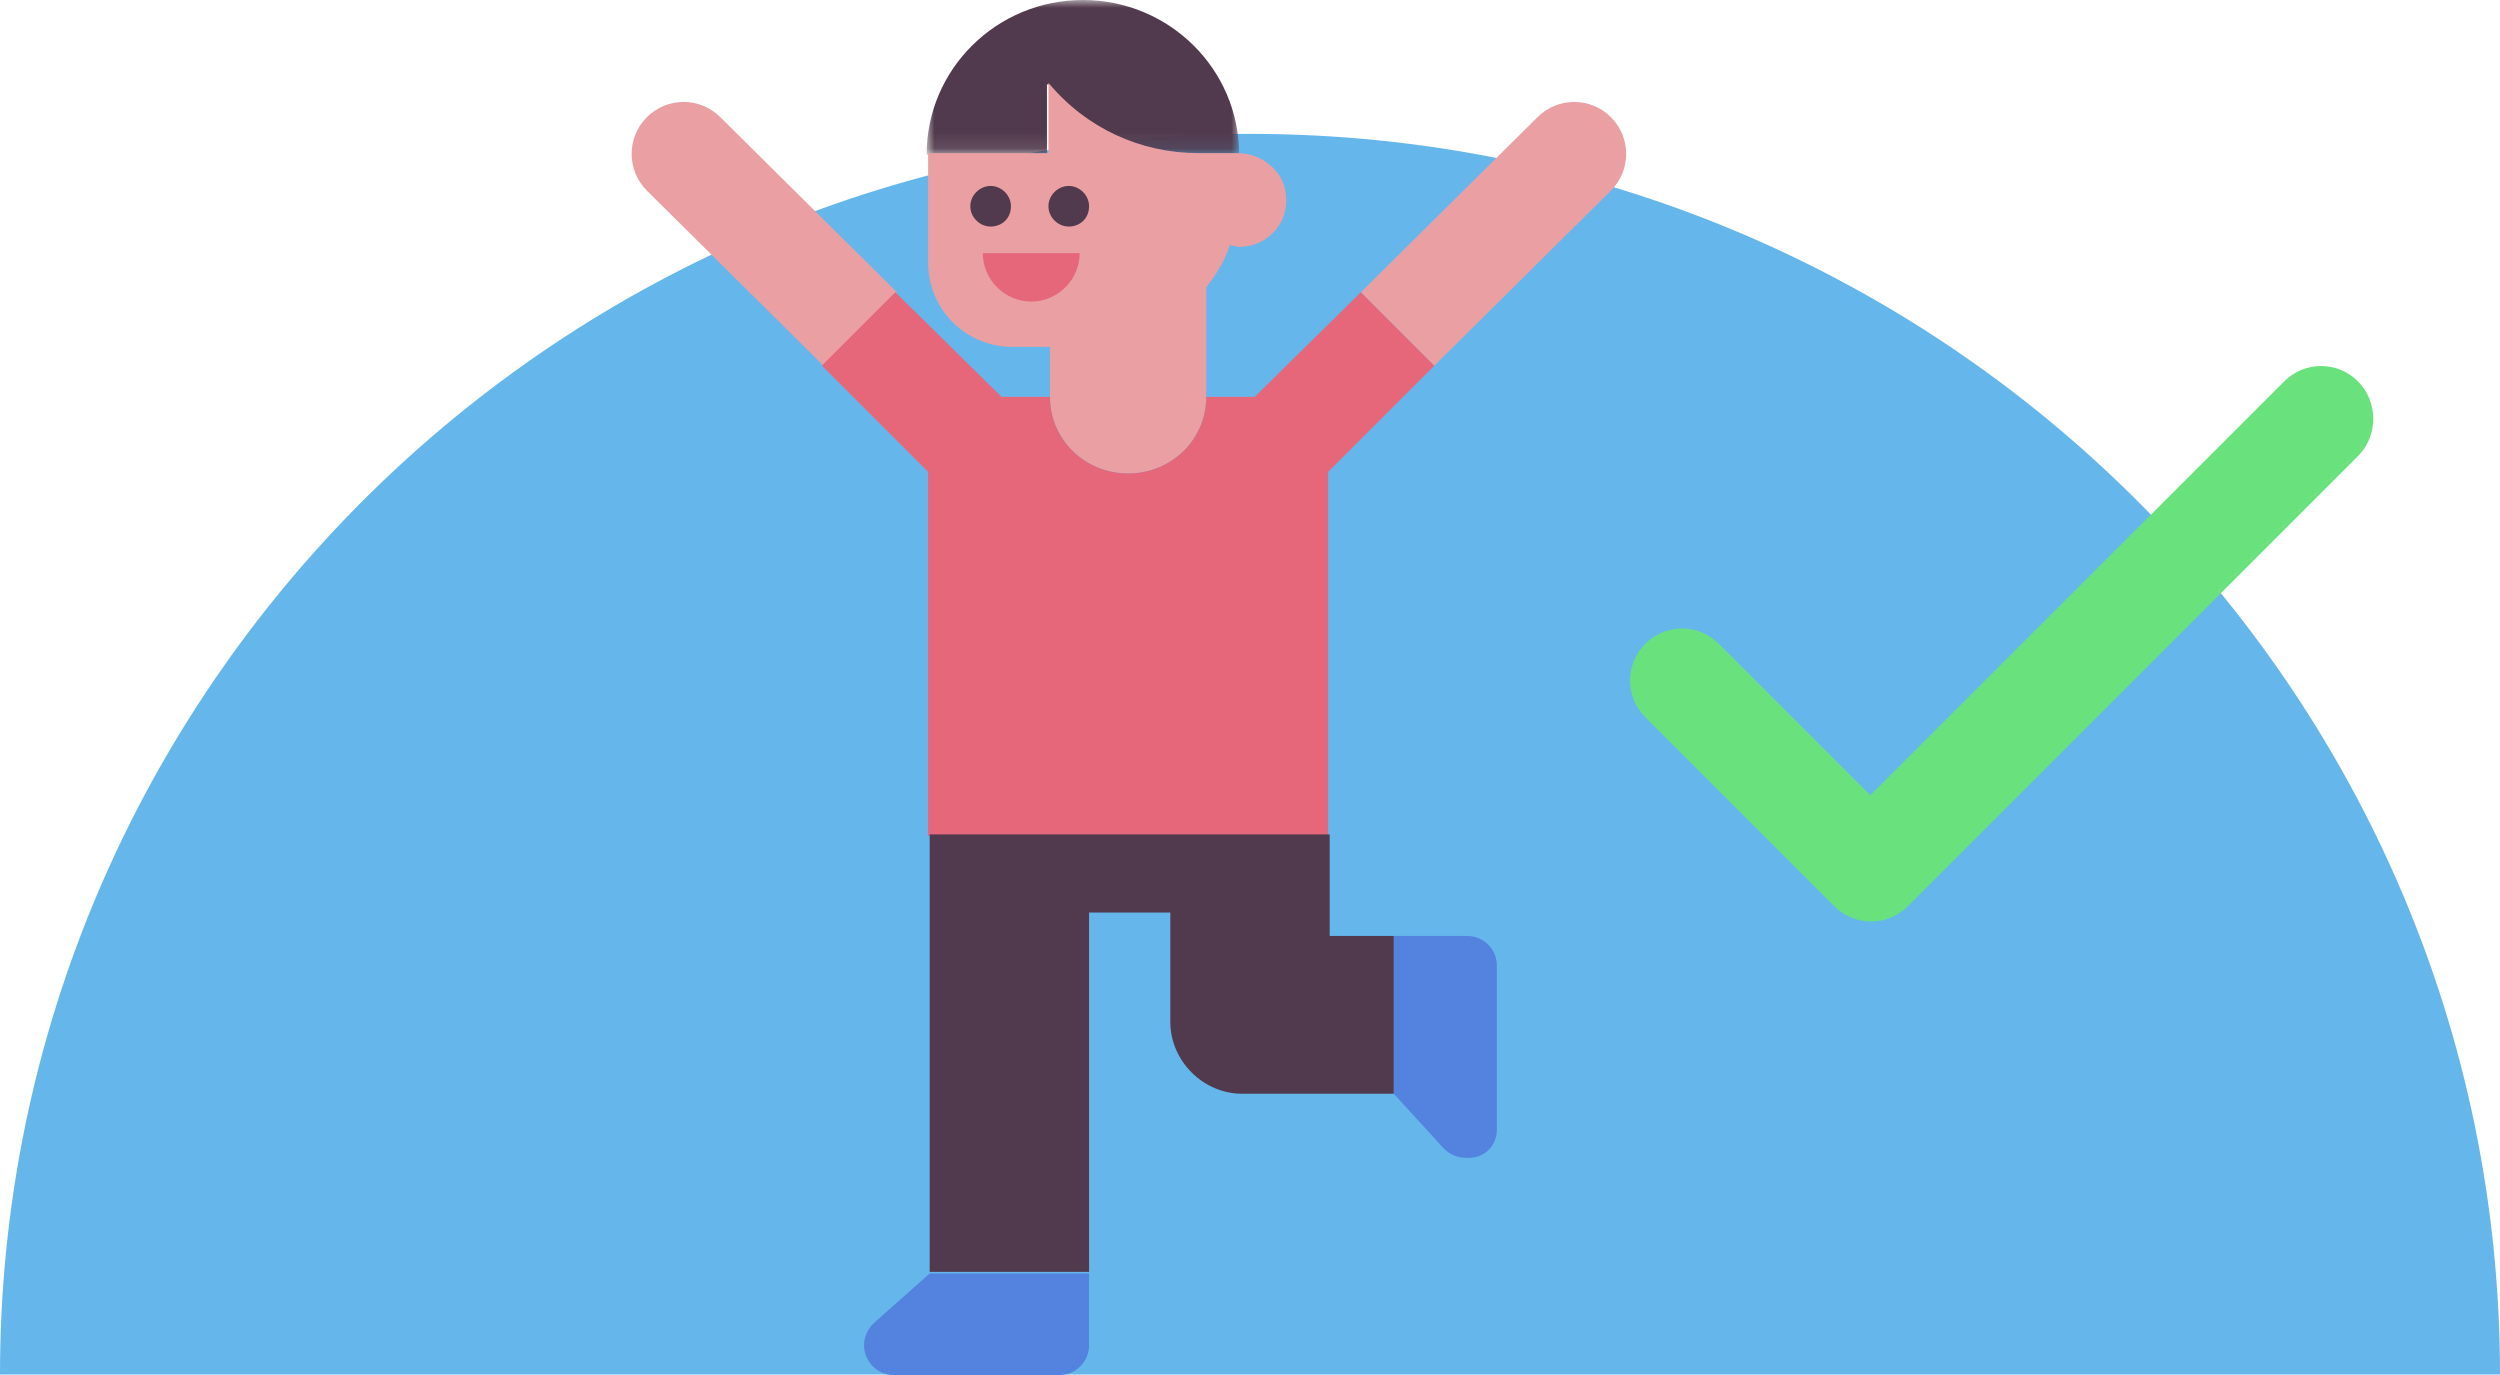 <?xml version="1.0" encoding="UTF-8"?>
<svg width="160px" height="88px" viewBox="0 0 160 88" version="1.1" xmlns="http://www.w3.org/2000/svg" xmlns:xlink="http://www.w3.org/1999/xlink">
    <title>Group 28</title>
    <defs>
        <polygon id="path-1" points="0 0 20 0 20 9.9 0 9.9"></polygon>
    </defs>
    <g id="Page-1" stroke="none" stroke-width="1" fill="none" fill-rule="evenodd">
        <g id="Group-28">
            <path d="M80,8.568 L80,8.568 C124.2,8.568 160,44.168 160,87.968 L0,87.968 C0,44.168 35.8,8.568 80,8.568" id="Fill-1" fill="#65B6EB"></path>
            <path d="M46.1,7.5 C44.8,6.2 42.7,6.2 41.4,7.5 C40.1,8.8 40.1,10.9 41.4,12.2 L52.7,23.4 L57.4,18.7 L46.1,7.5 Z" id="Fill-3" fill="#EAA0A2"></path>
            <g id="Group-7" transform="translate(59.305, 0)">
                <mask id="mask-2" fill="white">
                    <use xlink:href="#path-1"></use>
                </mask>
                <g id="Clip-6"></g>
                <path d="M7.8,5.4 L7.8,5.4 C10.2,8.2 13.7,9.9 17.4,9.9 L19.9,9.9 L20,9.9 C20,4.4 15.5,-1.42108547e-14 10,-1.42108547e-14 C4.5,-1.42108547e-14 0,4.4 0,9.9 L7.7,9.9 L7.7,5.4 L7.8,5.4 Z" id="Fill-5" fill="#513A4D" mask="url(#mask-2)"></path>
            </g>
            <path d="M82.3,12.5 C82.2,11 80.8,9.8 79.2,9.8 L76.7,9.8 C73,9.8 69.5,8.2 67.1,5.3 L67.1,9.8 L59.4,9.8 L59.4,16.8 C59.4,19.8 61.8,22.2 64.8,22.2 L67.2,22.2 L67.2,25.4 C67.2,28.1 69.4,30.3 72.2,30.3 C75,30.3 77.2,28.1 77.2,25.4 L77.2,18.4 C77.8,17.6 78.4,16.7 78.7,15.7 C78.9,15.7 79.1,15.8 79.3,15.8 C81.1,15.8 82.5,14.3 82.3,12.5" id="Fill-8" fill="#EAA0A2"></path>
            <path d="M87.1,18.7 L80.3,25.4 L77.2,25.4 C77.2,28.1 75,30.3 72.2,30.3 C69.4,30.3 67.2,28.1 67.2,25.4 L64.1,25.4 L57.3,18.7 L52.6,23.4 L59.4,30.2 L59.4,53.5 L85,53.5 L85,30.2 L91.8,23.4 L87.1,18.7 Z" id="Fill-10" fill="#E56779"></path>
            <path d="M103.1,12.2 C104.4,10.9 104.4,8.8 103.1,7.5 C101.8,6.2 99.7,6.2 98.4,7.5 L87.1,18.7 L91.8,23.4 L103.1,12.2 Z" id="Fill-12" fill="#EAA0A2"></path>
            <path d="M57.2,88 L67.8,88 C68.9,88 69.7,87.1 69.7,86.1 L69.7,81.5 L59.5,81.5 L55.9,84.7 C55.5,85.1 55.3,85.6 55.3,86.1 C55.3,87.1 56.1,88 57.2,88" id="Fill-14" fill="#5383DE"></path>
            <path d="M95.8,72.3 L95.8,61.8 C95.8,60.7 94.9,59.9 93.9,59.9 L89.2,59.9 L89.2,70 L92.4,73.5 C92.8,73.9 93.3,74.1 93.8,74.1 C94.9,74.2 95.8,73.4 95.8,72.3" id="Fill-16" fill="#5383DE"></path>
            <path d="M63.4,14.5 L63.4,14.5 C62.7,14.5 62.1,13.9 62.1,13.2 C62.1,12.5 62.7,11.9 63.4,11.9 C64.1,11.9 64.7,12.5 64.7,13.2 C64.7,14 64.1,14.5 63.4,14.5" id="Fill-18" fill="#513A4D"></path>
            <path d="M68.4,14.5 L68.4,14.5 C67.7,14.5 67.1,13.9 67.1,13.2 C67.1,12.5 67.7,11.9 68.4,11.9 C69.1,11.9 69.7,12.5 69.7,13.2 C69.7,14 69.1,14.5 68.4,14.5" id="Fill-20" fill="#513A4D"></path>
            <path d="M69.1,16.2 C69.1,17.9 67.7,19.3 66,19.3 C64.3,19.3 62.9,17.9 62.9,16.2 L69.1,16.2 Z" id="Fill-22" fill="#E56779"></path>
            <path d="M85.1,59.9 L85.1,53.4 L59.5,53.4 L59.5,81.4 L69.7,81.4 L69.7,58.4 L74.9,58.4 L74.9,65.4 C74.9,67.9 77,70 79.5,70 L89.2,70 L89.2,59.9 L85.1,59.9 Z" id="Fill-24" fill="#513A4D"></path>
            <path d="M150.9,24.4 C149.6,23.1 147.5,23.1 146.2,24.4 L119.7,50.9 L110,41.2 C108.7,39.9 106.6,39.9 105.3,41.2 C104,42.5 104,44.6 105.3,45.9 L117.4,58 C118.7,59.3 120.8,59.3 122.1,58 L151,29.1 C152.2,27.8 152.2,25.7 150.9,24.4" id="Fill-26" fill="#69E27D"></path>
        </g>
    </g>
</svg>